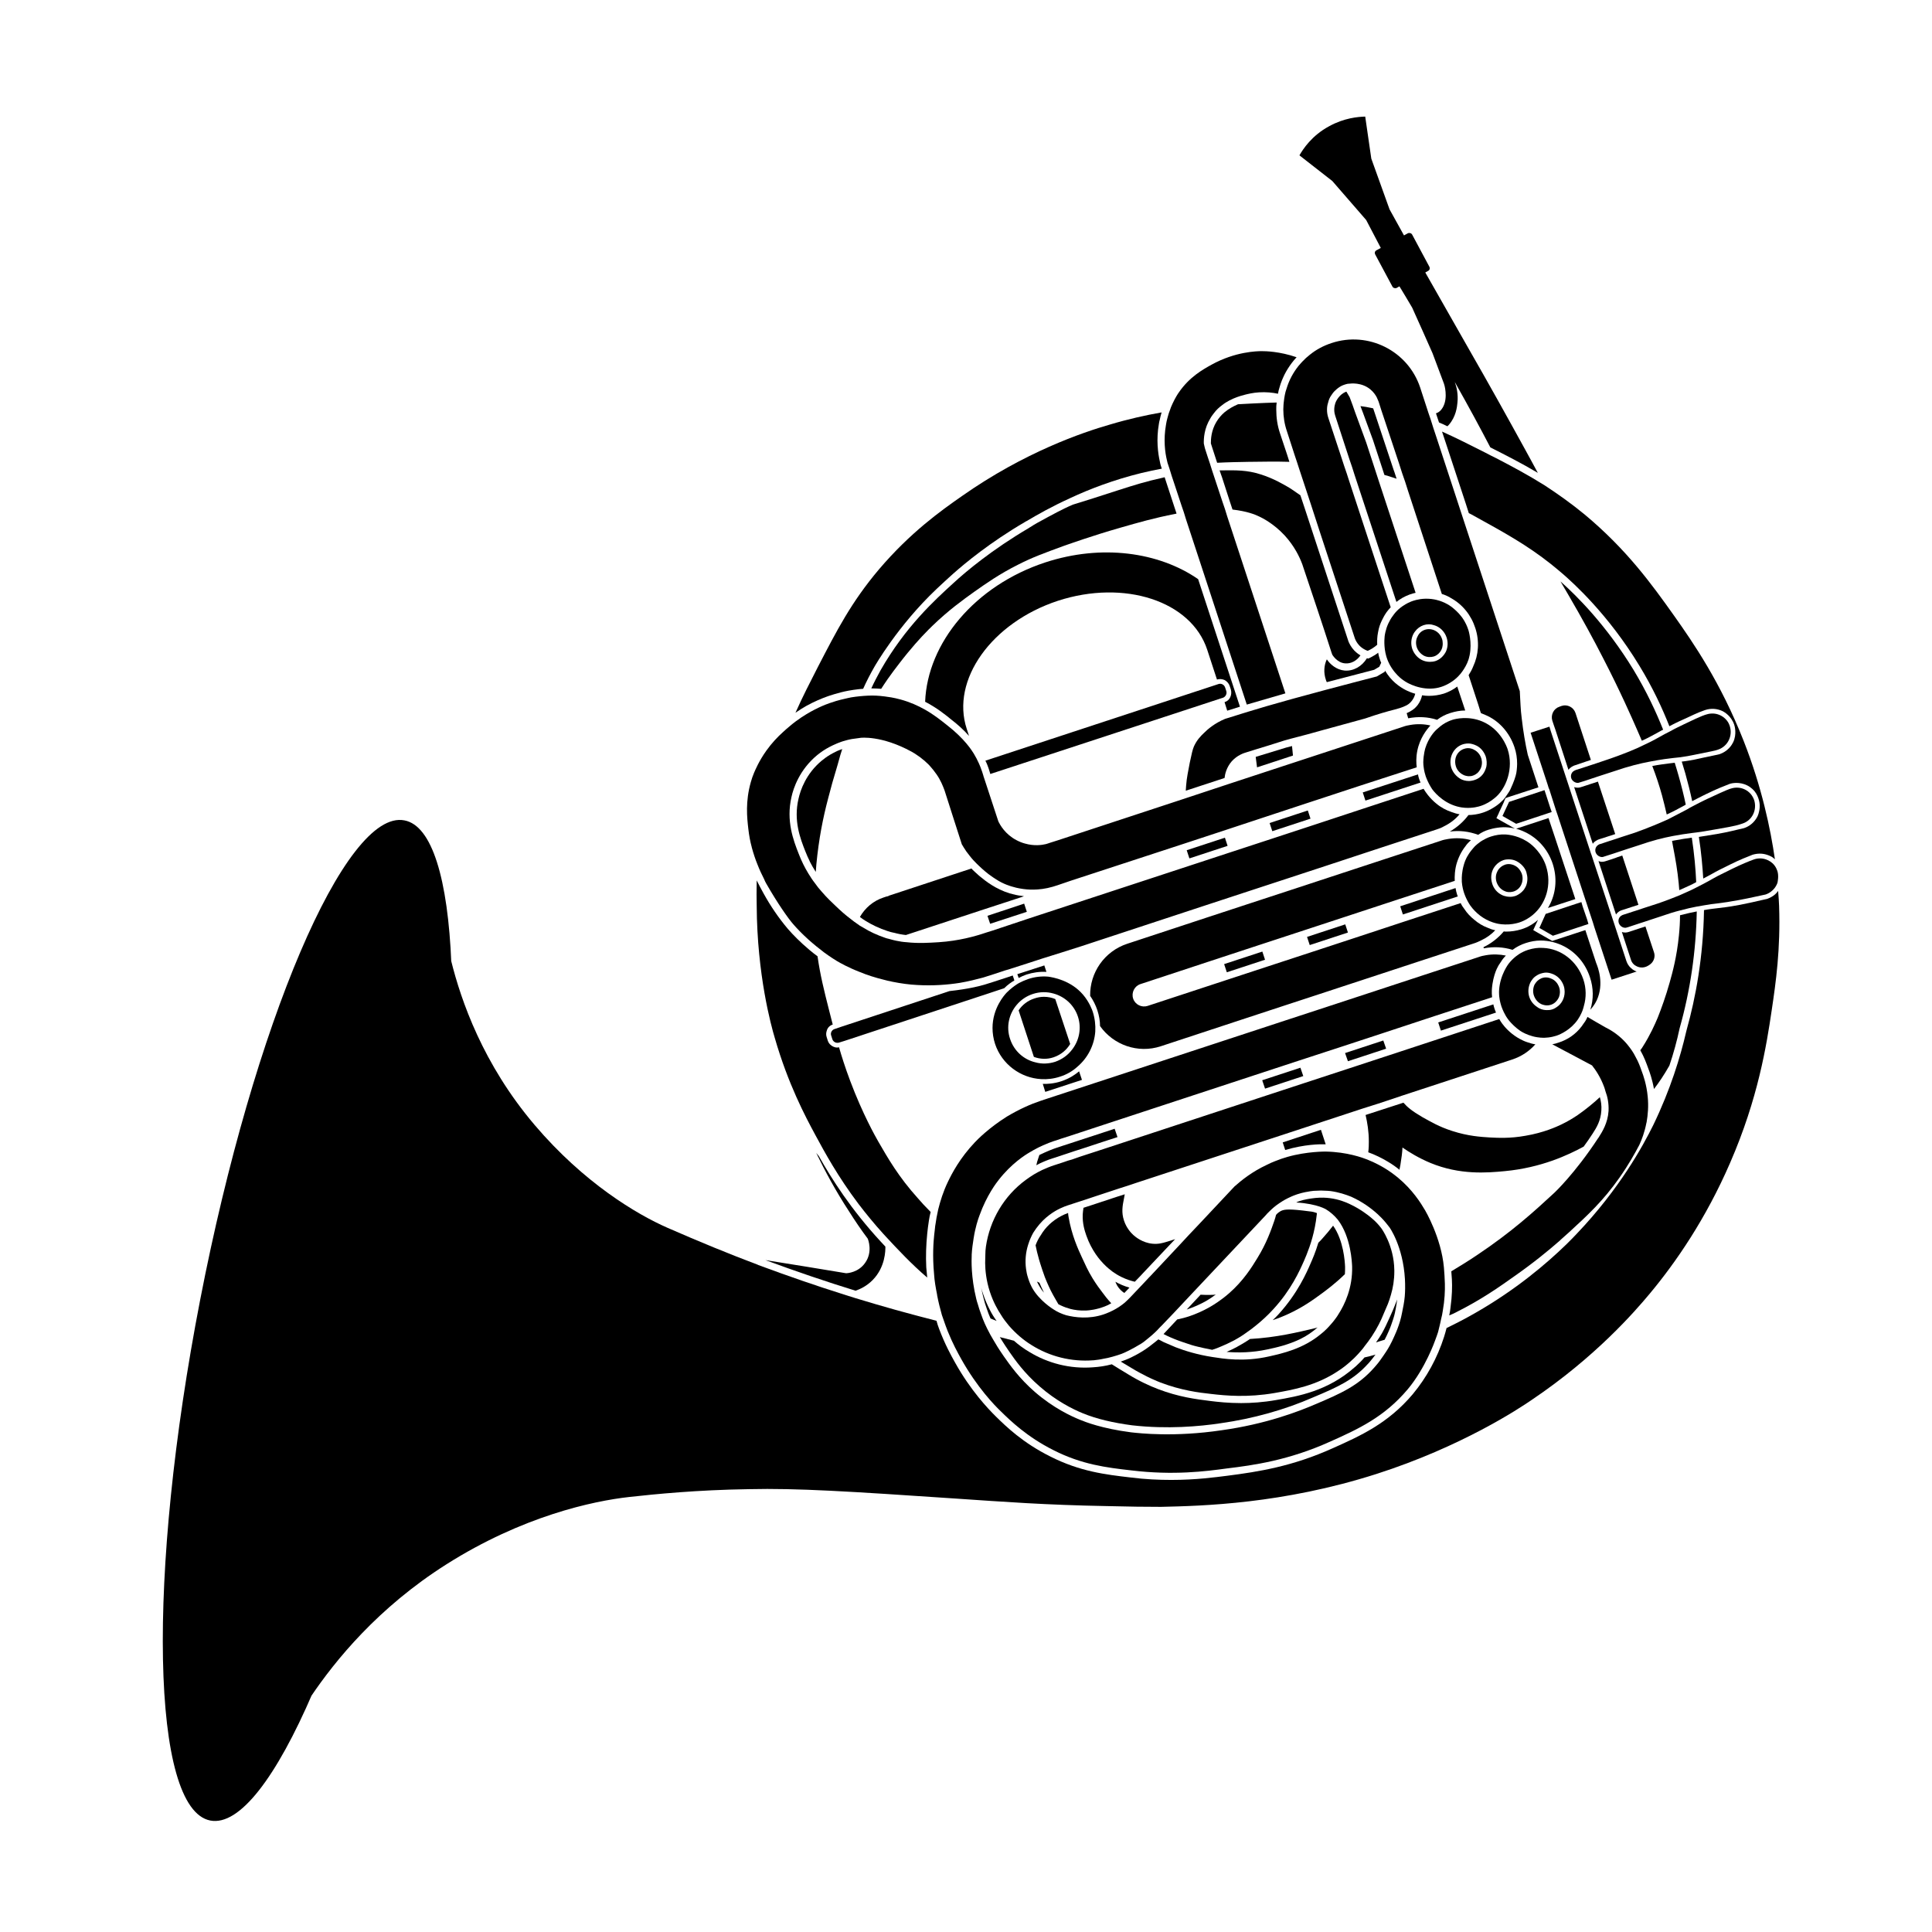 <?xml version="1.0" encoding="UTF-8"?>
<!-- Uploaded to: SVG Repo, www.svgrepo.com, Generator: SVG Repo Mixer Tools -->
<svg fill="#000000" width="800px" height="800px" version="1.1" viewBox="144 144 512 512" xmlns="http://www.w3.org/2000/svg">
 <g>
  <path d="m375.26 483.23c-1.625 1.648-3.41 2.438-4.535 2.82-7.859-2.418-15.82-5.137-23.879-8.109 7.152 1.109 14.258 2.316 21.363 3.477 0.402 0 3.273-0.203 5.039-2.719 2.117-2.922 0.805-6.246 0.707-6.449-1.664-2.215-3.324-4.637-4.938-7.203-3.527-5.391-6.348-10.629-8.715-15.516l0.699 0.852c3.426 6.098 8.566 14.156 16.324 22.57 0.453 0.453 0.855 0.957 1.309 1.41 0.02 1.008-0.004 5.445-3.375 8.867z"/>
  <path d="m427.61 420.66c-0.957 1.613-2.469 2.871-4.383 3.527-1.762 0.605-3.629 0.504-5.238-0.102l-4.031-12.293v-0.051c0.957-1.461 2.418-2.57 4.133-3.125 0.855-0.301 1.711-0.453 2.57-0.453 1.059 0 2.066 0.203 3.023 0.605l-0.004 0.051z"/>
  <path d="m430.73 430.18-9.723 3.176-0.656-2.117c1.141 0.039 2.91-0.035 4.938-0.707 2.215-0.73 3.781-1.859 4.684-2.621z"/>
  <path d="m416.12 385.64-9.723 3.172-0.707-2.113 9.723-3.227z"/>
  <path d="m421.31 401.56c-1.762-0.102-3.578 0.152-5.289 0.707-0.707 0.25-1.41 0.555-2.066 0.906-0.117-0.336-0.234-0.672-0.352-1.008 2.367-0.754 4.785-1.562 7.152-2.316z"/>
  <path d="m472.6 331.28-3.375 1.059-0.707-2.266c0.707-0.203 1.211-0.656 1.512-1.309 0.301-0.656 0.352-1.359 0.152-2.066l-0.301-0.906c-0.203-0.656-0.707-1.211-1.309-1.562-0.656-0.301-1.41-0.352-2.066-0.152l-2.57-7.859c-4.231-12.949-21.965-18.742-39.598-13-17.586 5.797-28.418 21.012-24.137 33.957l0.605 1.863c-1.309-1.512-2.871-2.922-4.684-4.332-1.664-1.359-3.93-3.176-6.953-4.734 0.605-15.566 13.148-30.781 31.84-36.93 14.914-4.887 30.078-2.769 40.508 4.434z"/>
  <path d="m480.46 362.11 10.125-3.324 0.711 2.164-10.125 3.324z"/>
  <path d="m490.38 392.29 10.125-3.324 0.711 2.164-10.125 3.324z"/>
  <path d="m511.34 421.91-10.125 3.324-0.758-2.164 10.129-3.328z"/>
  <path d="m458.49 369.32 10.125-3.324 0.711 2.164-10.125 3.324z"/>
  <path d="m468.41 399.5 10.125-3.324 0.711 2.164-10.125 3.324z"/>
  <path d="m489.38 429.17-10.129 3.328-0.754-2.219 10.125-3.324z"/>
  <path d="m495.32 447.25c-1.512-0.051-5.594 0-10.73 1.512l-0.656-2.016 10.078-3.324h0.051z"/>
  <path d="m510.03 319.64-0.504 1.059-1.359 0.805c-4.133 1.059-8.312 2.168-12.543 3.273-0.102-0.203-0.203-0.402-0.25-0.605-0.656-1.914-0.504-3.879 0.25-5.441 0.906 1.359 2.57 2.769 4.684 2.973 2.367 0.203 4.633-1.105 5.945-3.269l0.352 0.102 0.707-0.352c0.656-0.352 1.309-0.707 1.914-1.211 0.102 0.605 0.25 1.16 0.453 1.762 0.098 0.301 0.199 0.605 0.352 0.906z"/>
  <path d="m540.46 412.34-14.609 4.785-0.707-2.168 14.609-4.785c0.051 0.352 0.203 0.754 0.301 1.109 0.105 0.352 0.254 0.703 0.406 1.059z"/>
  <path d="m530.34 381.56-14.559 4.785-0.707-2.168 14.66-4.832c0.102 0.605 0.25 1.258 0.453 1.863 0.051 0.102 0.102 0.25 0.152 0.352z"/>
  <path d="m520.46 351.38-14.609 4.785-0.707-2.164 14.66-4.785c0 0.352 0.152 0.754 0.25 1.109 0.102 0.352 0.254 0.703 0.406 1.055z"/>
  <path d="m486.65 344.23-9.52 3.125-0.355-2.773 8.062-2.469 1.562-0.402z"/>
  <path d="m443.32 485.24-1.359 1.41c-0.309-0.195-0.66-0.457-1.008-0.805-0.773-0.777-1.164-1.621-1.359-2.168 1.059 0.605 2.316 1.16 3.727 1.562z"/>
  <path d="m466.2 487.06c-0.805 0.605-1.613 1.16-2.57 1.715-1.613 0.906-3.324 1.664-5.141 2.266l3.68-3.93c0.754 0.051 1.562 0.051 2.418 0.051 0.555-0.004 1.109-0.004 1.613-0.102z"/>
  <path d="m500.46 479.7c0 0.707 0 1.359-0.051 1.965-2.617 2.566-4.984 4.281-6.348 5.289-2.066 1.512-4.836 3.527-8.816 5.34-1.109 0.504-2.418 1.059-3.981 1.562 0.555-0.504 1.059-1.008 1.562-1.562 5.09-5.594 7.457-11.082 8.465-13.402 0.555-1.258 1.359-3.125 2.066-5.492v-0.051c0.453-0.402 0.805-0.805 1.16-1.211 1.008-1.109 1.914-2.215 2.769-3.324 2.769 3.883 3.121 9.523 3.172 10.887z"/>
  <path d="m568.37 438.34c-0.152 2.621-1.258 4.484-2.316 6.098-0.805 1.211-1.562 2.367-2.367 3.426-4.082 2.215-11.234 5.594-20.906 6.5-4.738 0.449-11.895 1.055-19.703-2.172-3.023-1.258-5.594-2.82-7.406-4.082-0.051 1.258-0.254 2.82-0.555 4.637-0.051 0.352-0.152 0.805-0.25 1.258-0.906-0.754-1.914-1.461-3.023-2.117-1.664-1.008-3.426-1.863-5.238-2.519 0.148-1.203 0.148-2.16 0.148-2.867 0-2.672-0.402-5.039-0.855-7.004l0.102-0.051 7.758-2.519 2.168-0.703c1.008 1.16 2.266 2.215 4.938 3.777 2.266 1.258 4.535 2.621 8.012 3.727 4.18 1.359 7.559 1.562 9.926 1.711 2.117 0.102 5.34 0.301 9.473-0.453 4.836-0.805 8.312-2.418 9.473-2.973 3.477-1.664 5.742-3.477 7.508-4.887 1.008-0.805 1.914-1.613 2.723-2.367 0.293 1.012 0.496 2.219 0.395 3.582z"/>
  <path d="m455.42 472.39-2.621 2.769-5.945 6.297-0.555 0.605-1.562 1.613c-0.977-0.227-2.18-0.598-3.477-1.227-0.957-0.465-1.762-0.969-2.418-1.441-0.621-0.457-1.488-1.156-2.418-2.117-0.809-0.836-3.125-3.391-4.535-7.457-0.453-1.309-1.059-3.176-0.957-5.594 0.051-0.605 0.102-1.211 0.203-1.762l2.168-0.707 6.699-2.215c0.688-0.219 1.379-0.438 2.066-0.656-0.051 0.402-0.152 0.754-0.203 1.109-0.402 1.965-0.707 3.727 0 5.844 0.656 2.016 1.914 3.324 2.469 3.828 0.555 0.508 2.422 2.066 5.09 2.32 1.562 0.152 2.719-0.203 3.578-0.453 0.703-0.203 1.512-0.453 2.418-0.758z"/>
  <path d="m415.36 381.51-0.555 0.203-9.723 3.172-21.008 6.902c-1.008-0.102-2.066-0.301-3.176-0.605h-0.051c-0.555-0.102-1.059-0.25-1.664-0.453-2.168-0.707-4.031-1.613-5.691-2.621-0.551-0.348-1.105-0.703-1.609-1.105 1.359-2.367 3.527-4.281 6.348-5.188 0.453-0.152 0.855-0.301 1.258-0.352l-0.051-0.055 22.016-7.254c0.066 0.082 0.133 0.168 0.203 0.25 0.453 0.453 0.906 0.855 1.359 1.258 0.254 0.25 0.504 0.453 0.754 0.656 1.41 1.16 4.031 3.273 7.809 4.434 1.059 0.301 2.117 0.555 3.125 0.656 0.254 0.051 0.457 0.051 0.656 0.102z"/>
  <path d="m504.54 317.68c-1.008 1.461-2.57 2.266-4.082 2.117-2.066-0.152-3.223-2.066-3.375-2.266-0.066-0.184-0.133-0.371-0.203-0.555-1.258-3.93-2.57-7.91-3.879-11.84-1.309-3.883-2.617-7.762-3.879-11.59-0.707-1.914-2.066-4.785-4.637-7.609-2.973-3.223-6.098-4.734-6.75-5.039-1.109-0.555-3.273-1.41-7.106-1.863l-0.656-1.965-2.117-6.551-0.656-1.863h0.352c4.031-0.051 6.902-0.102 10.531 1.059 3.426 1.059 6.246 2.769 7.559 3.527 0 0 1.359 0.855 2.973 2.016l1.16 3.477 11.586 35.266c0.25 0.605 0.707 1.512 1.512 2.367l0.152 0.152c0.508 0.504 1.062 0.91 1.516 1.16z"/>
  <path d="m455.8 280.1c-0.055 0.016-0.109 0.031-0.164 0.047-0.074 0.02-0.148 0.031-0.223 0.043-5.644 1.109-9.672 2.269-14.41 3.629-7.91 2.266-13.402 4.281-14.914 4.785-5.641 2.066-8.41 3.074-12.191 4.988-5.141 2.57-8.715 5.137-11.738 7.254-2.871 2.066-6.699 4.785-11.082 9.02-0.152 0.152-0.352 0.352-0.605 0.605-0.203 0.203-0.504 0.453-0.754 0.754-1.664 1.664-4.332 4.586-7.457 8.664-1.059 1.359-2.066 2.723-3.023 4.082-0.605 0.855-1.16 1.715-1.715 2.57h-0.051c-0.707-0.051-1.461-0.102-2.168-0.102h-0.402c0.707-1.562 1.562-3.176 2.469-4.836 6.602-11.539 14.309-18.539 19.398-23.176 3.227-2.973 10.129-8.766 19.902-14.508 0.102-0.102 0.25-0.152 0.402-0.25 1.035-0.691 2.281-1.379 4.801-2.734 3.836-2.066 5.359-2.742 6.41-3.18 0.031-0.012 0.059-0.023 0.074-0.031 3.125-0.957 7.106-2.215 12.043-3.828 4.231-1.359 7.305-2.316 11.637-3.273 0.203-0.051 0.402-0.102 0.605-0.152l0.605 1.863 1.965 5.996c0.191 0.586 0.387 1.18 0.586 1.77z"/>
  <path d="m567.16 409.07c-0.504 1.059-1.109 1.863-1.711 2.519 0.906-2.769 0.855-5.793-0.102-8.617-1.16-3.527-3.527-6.398-6.699-8.109-2.016-1.059-4.184-1.613-6.348-1.613h-0.051c-1.309 0-2.621 0.25-3.879 0.656-1.258 0.402-2.469 1.008-3.527 1.812-2.422-0.754-4.992-0.906-7.613-0.402l-0.102-0.301c2.117-1.008 3.934-2.469 5.394-4.184 0.199 0.051 0.453 0.051 0.652 0.051 1.309 0 2.672-0.203 3.981-0.605 0.98-0.301 1.656-0.648 1.859-0.75 0.707-0.355 1.277-0.734 1.719-1.062 0.301-0.25 0.605-0.453 0.855-0.707l-0.656 1.41-0.047 0.102-0.555 1.211 1.207 0.707 0.102 0.051 3.727 2.117 8.766-2.871 2.871 8.715c0.457 1.105 2.172 5.488 0.156 9.871z"/>
  <path d="m526 316.16c-0.176 0.375-0.551 1.004-1.273 1.461-0.227 0.145-0.477 0.266-0.742 0.352-0.855 0.254-1.812 0.203-2.617-0.199-0.906-0.504-1.562-1.258-1.914-2.266-0.301-0.957-0.254-1.965 0.203-2.82 0.402-0.906 1.109-1.512 2.016-1.812 0.301-0.102 0.656-0.152 1.008-0.152 1.512 0 2.973 1.008 3.477 2.621 0.102 0.25 0.152 0.555 0.152 0.805 0.039 0.32 0.109 1.129-0.309 2.012z"/>
  <path d="m532.3 332.29c-1.359 0-2.621 0.25-3.93 0.656-1.309 0.402-2.469 1.008-3.527 1.812-2.469-0.805-5.09-0.906-7.656-0.402l-0.402-1.359c1.059-0.453 2.117-1.109 2.922-2.168 0.555-0.754 0.957-1.613 1.16-2.57 0.605 0.102 1.211 0.152 1.812 0.152 1.309 0 2.672-0.203 3.981-0.605 1.309-0.453 2.469-1.059 3.527-1.863z"/>
  <path d="m538.95 262.56c-2.57-4.938-5.691-10.73-9.422-17.332 0.453 1.211 0.957 3.176 0.707 5.492-0.102 1.16-0.402 3.676-2.215 5.793-0.152 0.152-0.25 0.301-0.453 0.453-0.754-0.402-1.512-0.707-2.215-1.008l-0.805-2.418c0.656-0.203 1.359-0.707 1.914-1.762 1.309-2.519 0.301-5.894 0.203-6.098-1.008-2.723-2.016-5.391-3.023-8.062-1.77-4.027-3.586-8.059-5.398-12.09-0.551-0.938-1.109-1.879-1.676-2.828s-1.133-1.887-1.699-2.816l-0.707 0.402c-0.402 0.203-0.957 0.051-1.16-0.352l-4.535-8.465c-0.254-0.453-0.102-0.957 0.352-1.16l1.109-0.605-3.879-7.406-8.969-10.328-8.715-6.801c0.957-1.664 3.273-5.238 7.859-7.707 3.984-2.211 7.711-2.516 9.574-2.566l1.613 11.133 4.836 13.453 3.828 6.902 1.008-0.555c0.402-0.203 0.957-0.051 1.16 0.352l4.535 8.469c0.25 0.453 0.102 0.957-0.352 1.16l-0.707 0.402c3.93 6.953 7.91 13.855 11.84 20.809 4.887 8.516 9.723 17.18 14.559 25.996 1.16 2.066 2.266 4.184 3.426 6.297-4.332-2.57-8.512-4.688-12.594-6.754z"/>
  <path d="m584.75 337.38c-0.352 0.152-0.707 0.352-1.059 0.555-1.41 0.754-2.769 1.562-4.586 2.367-0.402-0.957-0.855-1.965-1.309-3.023-1.309-2.973-4.332-9.926-8.969-18.895-2.469-4.836-5.543-10.48-9.219-16.777-0.707-1.211-1.41-2.418-2.066-3.527 4.332 3.828 12.191 11.688 19.348 23.426 3.477 5.75 5.996 11.191 7.859 15.875z"/>
  <path d="m590.74 357.23c-0.203 0.152-0.402 0.25-0.605 0.352-1.359 0.754-2.672 1.461-4.434 2.266-0.352-1.613-0.805-3.324-1.258-5.09-0.754-2.719-1.562-5.137-2.57-7.758 1.715-0.352 3.125-0.504 4.637-0.707 0.402-0.051 0.855-0.102 1.258-0.152h0.051c0.402 1.258 0.707 2.367 1.008 3.375 0.754 2.676 1.41 5.246 1.914 7.715z"/>
  <path d="m593.51 377.78c-0.605 0.352-1.258 0.656-2.016 1.008-0.555 0.25-1.41 0.656-2.469 1.109-0.051-0.656-0.102-1.258-0.152-1.812-0.352-3.477-0.754-5.894-1.562-10.078-0.051-0.352-0.152-0.754-0.203-1.16 0.203-0.051 0.402-0.051 0.555-0.102 1.812-0.352 3.223-0.555 4.684-0.754 0.66 4.332 1.012 8.312 1.164 11.789z"/>
  <path d="m593.66 385.54c-0.203 10.629-1.715 20.957-4.535 30.934-0.707 3.324-1.613 6.652-2.723 9.926-1.41 2.469-2.719 4.434-4.082 6.195-0.453-2.57-1.16-4.535-1.512-5.441-0.504-1.41-1.109-3.074-2.117-4.836 0.254-0.301 0.504-0.656 0.707-1.008 1.914-3.023 3.125-5.742 3.93-7.656 0.957-2.418 2.117-5.594 3.176-9.371 0.754-2.672 1.863-6.75 2.418-12.293 0.203-1.965 0.301-3.777 0.301-5.441 1.766-0.453 3.328-0.805 4.438-1.008z"/>
  <path d="m580.36 441.46c-0.051 0.051-0.051 0.102-0.051 0.152-0.453 2.367-1.211 4.383-1.863 5.793-1.16 2.215-2.871 5.289-5.289 8.715-4.281 6.098-8.414 9.926-13.25 14.359-0.656 0.605-1.461 1.309-2.367 2.117-0.051 0.102-0.152 0.152-0.254 0.25-2.82 2.469-6.852 5.793-11.891 9.32-4.184 2.973-8.766 6.199-15.367 9.523-0.656 0.352-1.309 0.656-1.965 0.906 0.152-0.754 0.301-1.512 0.352-2.215 0.402-2.922 0.453-5.441 0.352-7.305-0.051-0.805-0.102-1.512-0.152-2.117l0.004-0.051c2.066-1.258 4.332-2.621 6.648-4.184 9.371-6.246 15.316-11.688 20.656-16.625 0 0 5.441-5.09 11.586-14.461h0.051v-0.051c0-0.051 0.051-0.102 0.102-0.152 0.957-1.512 2.418-3.828 2.621-7.004 0.102-2.066-0.301-3.879-0.805-5.188-0.102-0.449-0.254-0.852-0.352-1.156-0.957-2.621-2.266-4.535-3.223-5.742-3.527-1.863-7.004-3.727-10.531-5.594 0.555-0.102 1.109-0.25 1.664-0.453 0.301-0.102 0.555-0.203 0.855-0.301 2.418-0.957 4.434-2.621 5.844-4.836 0.402-0.504 0.707-1.059 0.957-1.664 1.562 0.957 3.125 1.812 4.684 2.719 2.973 1.461 4.836 3.324 5.844 4.535 0.957 1.16 1.711 2.266 2.215 3.324 0.754 1.309 1.211 2.57 1.613 3.727 0.453 1.164 1.312 3.633 1.613 6.805 0.254 2.519 0.051 4.836-0.301 6.852z"/>
  <path d="m420.66 486.55c-0.023-0.023-0.059-0.062-0.102-0.105-0.328-0.355-0.598-0.73-1.008-1.422-0.219-0.367-0.477-0.836-0.754-1.391 0.203 0.102 0.453 0.203 0.656 0.301 0.301 0.754 0.707 1.562 1.109 2.418 0.027 0.062 0.062 0.129 0.098 0.199z"/>
  <path d="m613.51 411.79c-1.359 9.168-3.578 23.277-10.984 40.305-6.449 14.914-14.461 26.5-21.262 34.66-3.981 4.785-14.461 16.879-31.387 28.262-3.223 2.215-18.488 12.344-41.109 19.598-24.887 7.961-46.148 8.465-57.082 8.715-4.332 0-8.062-0.051-14.359-0.203-16.426-0.301-26.953-1.109-40.406-2.016-27.711-1.863-41.613-2.769-54.512-2.469-13.703 0.203-24.738 1.309-31.59 2.066-9.688 1.07-28.375 5.082-48.566 17.887-18.066 11.453-29.418 25.434-35.926 35.102 0.188-0.363 0.371-0.73 0.559-1.094-9.621 22.371-19.398 35.367-27.156 33.855-15.668-3.023-16.879-64.84-2.672-138.04 14.207-73.203 38.492-130.08 54.109-127.01 7.356 1.359 11.539 15.617 12.445 37.887-0.012-0.203-0.023-0.406-0.031-0.609 2.602 10.449 8.398 27.309 22.098 43.434 13.039 15.344 27.062 23.684 35.215 27.258 8.516 3.727 16.523 7.004 23.879 9.773 0.051 0.051 0.152 0.051 0.203 0.102 8.16 3.023 15.516 5.543 21.914 7.559 1.309 0.453 2.621 0.805 3.828 1.211 7.254 2.215 13.754 4.031 21.461 5.996 0.203 0.754 0.453 1.512 0.707 2.168 1.512 4.031 3.172 7.055 4.281 9.02 4.031 7.203 8.566 12.039 10.883 14.309 2.469 2.418 7.004 6.852 14.309 10.48 7.859 3.981 14.66 4.785 21.211 5.543 3.93 0.504 7.559 0.656 10.832 0.656 6.551 0 11.637-0.707 14.863-1.109 8.262-1.059 17.23-2.469 27.961-7.305 7.203-3.223 14.66-6.551 21.211-14.359 3.676-4.434 6.5-9.621 8.262-15.164 0.25-0.754 0.453-1.562 0.656-2.316 2.519-1.211 5.137-2.57 7.758-4.082 10.629-6.098 18.641-12.898 23.98-18.086 0.25-0.254 0.453-0.453 0.656-0.656 0.762-0.766 1.469-1.469 2.121-2.176 11.387-11.941 17.582-23.375 20.203-28.668 0-0.051 0.051-0.051 0.051-0.102 4.586-9.473 7.203-18.137 8.715-24.688 0.051-0.203 0.102-0.402 0.152-0.605 2.367-8.465 4.383-19.195 4.586-31.691 0.656-0.152 1.258-0.203 1.863-0.301 0.555-0.051 1.109-0.152 1.664-0.203 0.574-0.062 1.332-0.148 2.227-0.273 0.531-0.074 1.848-0.25 3.82-0.633 2.316-0.453 4.281-0.906 5.793-1.258l1.359-0.301c0.402-0.152 0.754-0.301 1.109-0.504 0.754-0.402 1.359-0.957 1.812-1.613 0.152 1.664 0.203 3.023 0.254 3.93 0.398 11.594-0.859 20.309-1.969 27.766z"/>
  <path d="m390.63 465.19c-0.203 0.805-0.352 1.512-0.453 2.215-0.203 1.309-0.352 2.469-0.453 3.527-0.301 2.973-0.402 5.945-0.254 8.918 0.102 0.906 0.152 1.812 0.254 2.723-4.231-3.629-7.758-7.406-10.984-10.883-0.152-0.203-0.352-0.355-0.504-0.555l-0.102-0.102c-2.469-2.719-4.684-5.441-6.648-8.012-5.391-7.152-8.918-13.602-11.387-18.188-2.672-4.938-7.254-13.551-10.781-25.797-0.957-3.176-4.684-16.676-4.785-35.016-0.051-1.812-0.051-4.082 0-6.699 0.277 0.547 0.562 1.102 0.855 1.664 0.336 0.637 0.672 1.258 1.008 1.863 1.812 3.273 3.93 6.398 6.398 9.32 1.359 1.562 3.273 3.527 5.742 5.594 0.656 0.555 1.359 1.109 2.117 1.664 0.707 4.938 1.664 8.816 3.125 14.559 0.301 1.16 0.605 2.316 0.906 3.527-0.805 0.254-1.359 0.855-1.562 1.562-0.203 0.555-0.254 1.16-0.051 1.762l0.301 0.957c0.152 0.453 0.453 0.906 0.805 1.16 0.258 0.219 0.883 0.676 1.711 0.656 0.168-0.004 0.324-0.027 0.465-0.059 0.66 2.289 1.621 5.363 2.965 8.926 3.258 8.668 6.688 14.758 7.508 16.172 2.367 4.082 5.238 9.168 10.43 14.914 0.855 1.004 2.012 2.266 3.375 3.625z"/>
  <path d="m614.37 371.73c-0.352-0.352-0.754-0.656-1.211-0.855-0.301-0.152-0.605-0.254-0.906-0.352-1.211-0.402-2.519-0.402-3.828 0-1.258 0.504-3.375 1.309-5.996 2.621-1.965 0.957-3.477 1.715-4.785 2.469-0.434 0.238-0.871 0.473-1.309 0.707-0.316 0.168-0.637 0.336-0.957 0.504-0.203-3.125-0.504-6.852-1.16-11.035 0.172-0.027 0.438-0.07 0.762-0.121 1.871-0.293 3.547-0.566 3.973-0.637 1.039-0.172 2.883-0.52 5.894-1.258l1.309-0.301c1.562-0.504 2.82-1.613 3.578-3.074 0.152-0.301 0.25-0.656 0.352-0.957v-0.055c0.352-1.211 0.352-2.469-0.051-3.68-0.113-0.336-0.367-1.109-0.965-1.895-0.156-0.207-0.848-1.082-2.059-1.68-1.984-0.98-4-0.637-4.734-0.352-1.309 0.504-3.375 1.309-6.047 2.621-0.754 0.352-1.41 0.707-2.016 1.008-0.102 0.051-0.203 0.102-0.301 0.152-0.504 0.25-1.008 0.504-1.461 0.754-0.504-2.371-1.109-4.789-1.812-7.309-0.301-0.957-0.605-2.016-0.957-3.176 0.203-0.023 0.523-0.059 0.918-0.113 1.738-0.234 2.84-0.504 5.144-1 0.586-0.125 1.484-0.316 2.602-0.547l1.359-0.301c0.973-0.344 1.828-0.883 2.516-1.605 0.605-0.637 0.93-1.25 1.062-1.516 1.082-2.215 0.387-4.434 0.301-4.684-0.766-2.32-2.625-3.363-3.023-3.578-1.461-0.707-3.125-0.855-4.734-0.301-2.356 0.809-3.566 1.527-6.047 2.621-0.148 0.066-0.941 0.414-1.781 0.832-0.434 0.215-0.875 0.445-0.875 0.445-0.305 0.152-0.551 0.289-0.719 0.379-1.863-4.734-4.383-10.176-7.91-15.973-8.363-13.805-17.684-22.066-20.203-24.285-1.109-0.957-2.215-1.863-3.273-2.719-6.348-5.039-12.395-8.363-20.254-12.695-0.504-0.301-1.008-0.555-1.512-0.805l-0.855-2.672-5.441-16.523-0.805-2.418c3.727 1.664 7.406 3.527 11.488 5.594 0.957 0.504 1.914 1.008 2.871 1.461 4.18 2.168 8.414 4.434 12.848 7.203 3.375 2.215 6.902 4.684 10.578 7.707 11.184 9.32 17.785 18.488 23.73 26.852 4.988 7.055 12.293 17.582 18.438 33.203 4.789 12.191 7.106 23.273 8.266 31.336z"/>
  <path d="m485.7 266.39c-3.426-0.102-6.852-0.051-10.43 0h-0.25c-2.922 0.051-5.691 0.102-8.465 0.25l-0.605-1.863-0.656-2.016c-0.133-0.418-0.27-0.84-0.402-1.258 0-1.16 0.102-3.426 1.461-5.691 0.605-1.008 1.359-1.863 2.117-2.519 1.211-1.008 2.469-1.664 3.629-2.168h0.102c1.258-0.051 2.57-0.152 3.828-0.203 2.215-0.102 4.332-0.203 6.297-0.25-0.102 0.656-0.102 1.258-0.102 1.863 0 2.168 0.301 4.281 1.008 6.348 0.621 1.863 1.242 3.727 1.863 5.594z"/>
  <path d="m451.89 268.2c-1.711 0.301-3.527 0.707-5.441 1.16-7.356 1.812-13.652 4.231-18.742 6.602-0.035 0.016-0.066 0.035-0.102 0.051-4.887 2.215-8.766 4.434-11.488 6.047-0.102 0.051-0.203 0.102-0.301 0.152-0.047 0.043-0.098 0.043-0.148 0.094-9.398 5.492-16.004 11.02-19.047 13.715-0.535 0.473-1.105 0.996-1.105 0.996s-1.809 1.637-3.324 3.074c-10.281 9.73-16.426 20.555-16.426 20.555-1.16 2.016-2.168 3.981-3.023 5.894-0.273 0.016-0.652 0.043-1.102 0.09-0.539 0.055-0.945 0.117-1.438 0.188 0 0-0.711 0.105-1.285 0.207-2.703 0.48-5.648 1.531-5.648 1.531-1.578 0.562-3.496 1.363-5.594 2.519-0.453 0.258-0.922 0.539-1.398 0.836-0.52 0.324-1.008 0.652-1.473 0.977 1.863-4.184 3.879-8.109 5.945-12.141 4.988-9.621 8.816-17.129 16.172-25.844 8.312-9.773 16.375-15.516 22.016-19.449 16.574-11.637 31.992-16.879 39.195-18.941 4.887-1.461 9.422-2.469 13.703-3.223-0.203 0.656-0.352 1.309-0.504 2.016-0.102 0.301-0.152 0.656-0.203 0.957-0.754 4.281-0.254 7.859 0.25 10.078 0.051 0.352 0.152 0.656 0.203 0.906z"/>
  <path d="m514.11 270.87c-0.707-0.25-1.41-0.453-2.168-0.707-0.352-0.102-0.707-0.203-1.059-0.301l-0.703-2.164-2.316-7.055-2.57-7.004-0.758-2.016c0.957 0.102 1.965 0.301 2.973 0.504 0.152 0.051 0.25 0.051 0.402 0.102l0.707 2.117c1.578 4.754 3.156 9.504 4.734 14.258 0.066 0.184 0.133 0.371 0.203 0.555z"/>
  <path d="m438.49 489.38c-0.555 0.352-1.109 0.605-1.762 0.855-2.168 0.832-4.023 1.035-4.957 1.07-1.609 0.062-2.996-0.152-4.062-0.414-0.816-0.219-1.703-0.523-2.621-0.957-0.207-0.098-0.41-0.199-0.605-0.301-0.25-0.457-0.5-0.859-0.754-1.312-0.203-0.352-0.402-0.707-0.605-1.059-0.543-0.953-0.895-1.738-1.211-2.418-0.301-0.656-0.648-1.449-1.008-2.367-0.512-1.391-0.918-2.625-1.238-3.656-0.098-0.316-0.199-0.645-0.324-1.078-0.395-1.371-0.688-2.625-0.906-3.727 0.352-0.957 0.805-1.863 1.41-2.723 1.211-2.066 3.074-3.828 5.391-5.039 0.555-0.301 1.16-0.555 1.812-0.805 0 0.402 0.102 0.754 0.152 1.16 0.805 4.684 2.469 8.363 3.477 10.531 0.906 1.945 1.605 3.578 2.887 5.66 0.977 1.586 1.914 2.867 2.656 3.812 0.293 0.41 0.609 0.832 0.957 1.258 0.445 0.543 0.887 1.047 1.312 1.508z"/>
  <path d="m412.81 403.84c-0.383 0.215-0.797 0.477-1.227 0.793-0.582 0.426-1.066 0.859-1.461 1.258l-42.32 13.957-1.461 0.453c-0.152 0.051-0.203 0.051-0.352 0.051-0.605 0.051-1.211-0.352-1.41-0.957l-0.301-0.957c-0.25-0.656 0.102-1.359 0.707-1.664 0.586-0.203 1.176-0.402 1.762-0.605l28.867-9.52c4.992-0.551 7.914-1.289 9.473-1.762 0.719-0.219 3.203-1 5.945-1.914 0.449-0.152 0.902-0.305 1.355-0.457 0.117 0.352 0.234 0.707 0.352 1.059 0.023 0.09 0.047 0.18 0.07 0.266z"/>
  <path d="m541.87 361.56 3.578 2.016c-1.254-0.312-2.301-0.363-3.023-0.352-0.707 0.012-1.27 0.09-1.594 0.133-0.965 0.133-1.758 0.344-2.336 0.52-1.008 0.301-1.914 0.754-2.769 1.359-2.418-0.906-4.988-1.211-7.508-0.855 1.965-1.16 3.629-2.621 4.938-4.383 1.023-0.016 2.387-0.152 3.879-0.656 1.664-0.559 2.867-1.363 3.426-1.746 0.043-0.027 0.078-0.055 0.102-0.07 0.656-0.453 1.258-1.008 1.812-1.562 0.051-0.051 0.152-0.152 0.25-0.301 0.152-0.152 0.301-0.352 0.453-0.605 0.203-0.301 0.402-0.605 0.656-0.957 0.203-0.301 0.402-0.605 0.555-0.957 0.887-1.902 1.41-3.461 1.555-4.312 0.062-0.375 0.109-0.773 0.109-0.777 0.051-0.555 0.102-1.059 0.102-1.613 0-1.461-0.203-2.973-0.707-4.434-1.359-4.023-4.231-7.098-7.758-8.559-0.371-0.152-0.738-0.301-1.109-0.453l-0.152-0.402-0.555-1.812-2.57-7.859c0.453-0.707 0.906-1.512 1.211-2.316 1.41-3.023 1.715-6.648 0.555-10.176-1.109-3.43-3.375-6.25-6.5-7.965-0.102-0.051-0.148-0.102-0.25-0.152-0.707-0.402-1.41-0.707-2.117-0.906l-8.969-27.355-0.754-2.367c-0.27-0.773-0.539-1.543-0.805-2.316l-0.855-2.672c-1.312-3.949-2.621-7.894-3.934-11.84l-0.707-2.117-0.656-2.066-0.102-0.301c-0.152-0.352-0.301-0.707-0.453-1.059-0.32-0.613-0.863-1.441-1.762-2.168-2.273-1.832-5.008-1.543-5.644-1.461-0.352 0-0.656 0.102-1.008 0.203-0.352 0.102-0.707 0.25-1.008 0.402-0.555 0.301-1.109 0.707-1.562 1.16-0.453 0.402-0.805 0.855-1.109 1.359-0.402 0.555-0.656 1.211-0.805 1.863-0.203 0.605-0.301 1.211-0.301 1.863 0 0.754 0.102 1.461 0.352 2.215l1.617 4.891 1.914 5.793 0.656 2.016c0.234 0.688 0.469 1.379 0.707 2.066l0.402 1.258 8.262 25.141 2.973 9.02c-0.133 0.133-0.312 0.324-0.516 0.559-0.855 0.996-1.316 1.895-1.648 2.562-0.305 0.602-0.715 1.438-1.012 2.621-0.078 0.312-0.145 0.633-0.195 0.957-0.207 1.059-0.258 2.117-0.207 3.227-0.359 0.32-0.812 0.672-1.359 1.008-0.41 0.25-0.805 0.449-1.16 0.605-0.18-0.062-0.422-0.152-0.691-0.289-0.773-0.387-1.285-0.871-1.523-1.121-0.645-0.672-0.984-1.367-1.16-1.812-0.102-0.301-0.203-0.605-0.301-0.906l-8.668-26.352-0.051-0.152c-0.875-2.688-1.746-5.375-2.621-8.062-0.402-1.227-0.805-2.453-1.211-3.676l-1.914-5.793-0.605-1.863-0.656-1.965-2.008-6.199c-0.656-1.914-0.957-3.879-0.957-5.793 0-0.84 0.102-1.762 0.102-1.762 0.082-0.828 0.199-1.531 0.301-2.066 0.102-0.555 0.25-1.109 0.453-1.664 0.656-2.215 1.762-4.281 3.223-6.098 0.453-0.504 0.855-1.008 1.359-1.461 0.453-0.504 1.008-0.957 1.562-1.41 1.664-1.359 3.629-2.418 5.793-3.125 9.723-3.223 20.254 2.066 23.477 11.789l2.215 6.801 0.504 1.461 0.762 2.422c0.152 0.453 0.301 0.906 0.453 1.359l0.352 1.059 5.34 16.273 0.855 2.621 0.859 2.617c5.019 15.281 10.043 30.562 15.062 45.848l0.102 1.965 0.102 1.863c0.051 1.059 0.152 2.168 0.301 3.324 0.402 3.527 0.957 6.801 1.613 9.723 0.957 2.871 1.863 5.742 2.82 8.613l-8.211 2.672-0.504 0.203c-0.152 0.301-0.301 0.605-0.402 0.906v0.051l-1.363 2.922v0.051l-0.148 0.305-0.504 1.059 1.059 0.605z"/>
  <path d="m554.87 383.42c1.562-3.273 1.762-7.004 0.605-10.531-1.16-3.477-3.527-6.348-6.699-8.062-0.957-0.504-1.914-0.906-2.973-1.211l8.566-2.82c0.555 1.664 1.109 3.324 1.664 4.988l5.441 16.477-7.254 2.367c0.242-0.398 0.445-0.805 0.648-1.207z"/>
  <path d="m564.95 388.86-1.207 0.402-8.211 2.719-3.578-2.062c0.555-1.242 1.109-2.484 1.664-3.727l8.211-2.723 1.258-0.402 0.352 1.211 1.16 3.375z"/>
  <path d="m555.22 359.19-1.211 0.402-8.211 2.719-3.629-2.066 1.715-3.676v-0.051l8.211-2.719 1.211-0.406 0.402 1.211 1.109 3.426z"/>
  <path d="m577.74 401.46-6.648 2.168-4.586-13.957-0.352-1.16-1.914-5.793-0.402-1.211-7.055-21.512-0.402-1.16-1.863-5.844h-0.051l-0.355-1.156-4.484-13.652 4.988-1.613 0.352 1.16 4.184 12.746c2.148 6.551 4.301 13.098 6.449 19.648 0 0.051 0.051 0.102 0.051 0.152 0.051 0.102 0.051 0.152 0.102 0.25l6.098 18.488 3.176 9.723c0.25 0.707 0.656 1.359 1.258 1.863 0.25 0.25 0.555 0.453 0.855 0.605 0.199 0.102 0.398 0.203 0.602 0.254z"/>
  <path d="m581.32 399.55c-0.281 0.227-1.23 0.949-2.488 0.836-0.52-0.047-0.898-0.223-1.039-0.285-0.707-0.301-1.309-0.906-1.562-1.711l-2.418-7.406c0.199 0.07 0.516 0.156 0.906 0.152 0.367-0.004 0.664-0.082 0.855-0.152 0.469-0.152 0.941-0.301 1.41-0.453l1.211-0.402c0.621-0.203 1.242-0.402 1.863-0.605l2.269 6.852c0.402 1.16-0.051 2.469-1.008 3.176z"/>
  <path d="m565.6 345.39-1.211 0.402c-1.09 0.371-2.184 0.738-3.273 1.109-0.133 0.066-0.27 0.133-0.402 0.203-0.105 0.055-0.219 0.121-0.336 0.199-0.336 0.23-0.566 0.492-0.723 0.707l-3.477-10.684-0.402-1.16-0.402-1.211c-0.453-1.512 0.352-3.176 1.914-3.676l0.555-0.203c1.512-0.504 3.176 0.352 3.676 1.863z"/>
  <path d="m572.05 365.04-1.211 0.402-0.656 0.203-1.211 0.402-1.156 0.352c-0.082 0.035-0.168 0.066-0.25 0.102-0.152 0.051-0.25 0.102-0.402 0.203-0.402 0.203-0.805 0.504-1.059 0.906l-4.938-15.016c0.301 0.102 0.605 0.152 0.957 0.152 0.133 0 0.23-0.012 0.266-0.016 0.086-0.008 0.211-0.027 0.363-0.066 0.102-0.027 0.18-0.051 0.227-0.07 0.469-0.152 0.941-0.301 1.41-0.453l1.211-0.402 0.652-0.203 1.211-0.402z"/>
  <path d="m578.2 383.78-1.207 0.402-0.656 0.199-1.211 0.402c-0.469 0.152-0.941 0.301-1.41 0.453-0.055 0.016-0.129 0.043-0.219 0.082-0.07 0.031-0.414 0.18-0.789 0.516-0.125 0.113-0.289 0.281-0.453 0.512l-4.637-14.156c0.227 0.098 0.539 0.199 0.906 0.203 0.297 0 0.57-0.062 0.68-0.09 0.098-0.023 0.176-0.047 0.227-0.062 0.469-0.152 0.941-0.301 1.41-0.453l1.211-0.402 0.656-0.254 1.211-0.402z"/>
  <path d="m464.74 254.9c-1.613 2.617-1.762 5.289-1.715 6.648 0.152 0.605 0.25 1.211 0.453 1.762l0.504 1.562 0.656 1.965 0.555 1.766c0.922 2.789 1.848 5.574 2.769 8.363l0.656 1.914 0.605 1.965 15.418 46.906c-3.41 0.992-6.816 1.98-10.227 2.973l-10.227-31.188-5.894-17.938-0.555-1.812-0.605-1.762-2.016-6.098-0.605-1.812c-0.184-0.605-0.371-1.211-0.555-1.812l-0.152-0.453-0.402-1.211c-0.051-0.203-0.102-0.402-0.152-0.656-0.504-2.066-0.957-5.441-0.25-9.422 0.102-0.605 0.203-1.16 0.352-1.664 0.203-0.707 0.352-1.359 0.605-1.965 0.25-0.754 0.504-1.41 0.805-2.016 0.707-1.512 1.359-2.519 1.613-2.871 2.82-4.133 6.348-6.098 8.715-7.406 6.297-3.477 12.043-3.578 13.301-3.578 1.008 0 4.684 0.051 9.219 1.613-0.453 0.504-0.906 1.008-1.309 1.562-0.707 0.957-1.359 1.965-1.914 3.074-0.504 1.059-0.957 2.117-1.258 3.223-0.203 0.605-0.352 1.211-0.453 1.812-1.453-0.309-3.156-0.484-5.023-0.367-1.656 0.105-2.984 0.441-3.691 0.617-0.879 0.219-1.613 0.457-2.168 0.656-1.211 0.453-2.672 1.109-3.981 2.168-0.758 0.559-1.461 1.211-2.066 2.019-0.352 0.453-0.707 0.906-1.008 1.461z"/>
  <path d="m519.15 301.1c-0.938 0.203-2.148 0.578-3.434 1.301-0.645 0.363-1.195 0.75-1.652 1.117l-11.086-33.656-0.656-2.066c-0.234-0.688-0.469-1.379-0.707-2.066l-3.777-11.586c-0.117-0.359-0.242-0.879-0.25-1.512-0.008-0.484 0.047-1.418 0.555-2.418 0.078-0.148 0.375-0.684 0.906-1.258 0.223-0.238 0.535-0.527 0.961-0.789 0.27-0.168 0.527-0.285 0.754-0.371h0.051c0.285 0.488 0.57 0.973 0.855 1.461l0.754 2.016 0.707 2.016 2.922 7.961 1.914 5.844 1.41 4.332z"/>
  <path d="m519.05 327.85c-0.152 0.605-0.402 1.211-0.855 1.812-0.555 0.758-1.207 1.211-2.016 1.516-0.754 0.352-1.613 0.605-2.57 0.855-1.812 0.453-4.481 1.207-7.809 2.367-2.57 0.707-9.02 2.469-11.586 3.176-1.512 0.453-5.492 1.512-8.062 2.168-0.754 0.203-1.41 0.402-1.812 0.504-2.57 0.805-5.188 1.664-7.758 2.418-0.754 0.25-1.512 0.453-2.266 0.707-0.707 0.203-2.418 0.754-3.879 2.367-1.41 1.613-1.812 3.426-1.914 4.434l-10.281 3.371c0.051-0.754 0.102-1.762 0.25-2.871 0.051-0.402 0.301-2.066 0.805-4.535 0.504-2.367 0.754-3.527 1.109-4.332 0.754-1.664 1.762-2.723 2.672-3.578 1.008-1.008 2.82-2.57 5.594-3.727 0.402-0.102 0.754-0.25 1.16-0.352 1.109-0.352 2.266-0.707 3.375-1.059 0.527-0.168 0.957-0.293 1.812-0.555 1.902-0.578 3.082-0.938 4.535-1.359 1.773-0.52 3.168-0.906 5.691-1.613 0.414-0.113 1.008-0.289 1.812-0.504 2.672-0.707 5.34-1.461 8.012-2.168 0.504-0.152 1.008-0.25 1.512-0.402 4.133-1.109 8.262-2.168 12.293-3.223 0.707-0.402 1.41-0.805 2.066-1.211 0.051-0.102 0.102-0.203 0.152-0.301 0.129 0.227 0.332 0.566 0.605 0.957 1.719 2.461 3.957 3.754 5.215 4.344 0.504 0.238 1.227 0.539 2.137 0.793z"/>
  <path d="m468.97 327.1c0.25 0.754-0.152 1.512-0.855 1.812h-0.051l-61.617 20.203-0.047-0.152c-0.035-0.125-0.09-0.305-0.156-0.523-0.18-0.586-0.348-1.129-0.598-1.746-0.113-0.281-0.277-0.664-0.504-1.109l61.766-20.305c0.707-0.25 1.512 0.152 1.762 0.906z"/>
  <path d="m615.07 377.83c-0.055 0.25-0.262 0.785-0.672 1.367-0.168 0.238-0.73 0.992-1.758 1.535-0.293 0.156-0.551 0.258-0.742 0.32-1.562 0.301-3.981 0.906-7.004 1.461-2.418 0.453-4.184 0.707-5.793 0.906-0.555 0.051-1.109 0.152-1.664 0.203-0.211 0.02-0.59 0.086-1.863 0.301-0.512 0.086-1.195 0.207-2.016 0.352-1.16 0.203-2.621 0.555-4.332 1.008-1.461 0.355-3.074 0.859-4.789 1.465l-3.527 1.16-1.211 0.402-1.258 0.402-0.605 0.203-1.207 0.398-1.211 0.402-0.203 0.051c-0.191 0.074-0.348 0.094-0.453 0.102-0.758 0.043-1.527-0.535-1.762-1.258-0.027-0.078-0.039-0.148-0.051-0.203-0.152-0.707 0.152-1.41 0.754-1.762 0.086-0.059 0.156-0.098 0.227-0.133 0.082-0.039 0.148-0.062 0.176-0.07 0.121-0.039 0.496-0.16 1.41-0.453l1.211-0.402 0.656-0.203 2.422-0.805 3.578-1.16c2.215-0.754 4.133-1.512 5.742-2.168 1.109-0.504 2.117-0.957 2.922-1.309 0.555-0.25 1.008-0.504 1.512-0.754 0.363-0.18 1.152-0.582 1.863-0.957 1.199-0.629 2.047-1.121 2.469-1.359 0.887-0.504 1.258-0.719 5.039-2.57 2.469-1.211 4.535-2.066 5.945-2.57 1.211-0.402 2.519-0.301 3.578 0.203 0.906 0.402 1.664 1.059 2.168 1.965-0.004 0 0.242 0.43 0.398 0.906 0.414 1.246 0.098 2.797 0.051 3.023z"/>
  <path d="m605.75 362.26c-1.062 0.332-1.445 0.578-7.004 1.512-2.07 0.348-2.059 0.375-3.223 0.555-1.336 0.207-2.473 0.352-3.324 0.453-1.512 0.203-2.973 0.402-4.785 0.754-0.152 0.051-0.352 0.051-0.504 0.102-2.168 0.402-5.137 1.16-8.613 2.367l-3.582 1.16-1.207 0.402-1.211 0.402-0.605 0.203-1.258 0.402c-0.469 0.152-0.941 0.301-1.41 0.453-0.152 0.051-0.25 0.102-0.453 0.102-0.707 0-1.461-0.504-1.715-1.258-0.25-0.758 0.051-1.562 0.707-1.965 0.152-0.102 0.25-0.152 0.402-0.203l0.203-0.051 1.207-0.402 1.211-0.402 0.656-0.203 2.418-0.805 3.578-1.16c1.602-0.57 3.254-1.199 4.949-1.891 1.32-0.539 2.59-1.086 3.816-1.637 1.965-1.008 3.477-1.812 5.039-2.621 0.555-0.352 1.109-0.656 1.715-0.957 0.379-0.203 0.895-0.477 1.52-0.793 1.172-0.594 2.07-1.016 2.512-1.223 5.234-2.438 5.465-2.43 5.894-2.57 2.621-0.855 5.34 0.504 6.195 3.074 0.801 2.625-0.559 5.394-3.129 6.199z"/>
  <path d="m599.3 342.66c-1.199 0.398-1.188 0.316-7.004 1.512-0.445 0.09-1.516 0.312-2.973 0.504-0.805 0.105-0.852 0.086-1.914 0.203-0.793 0.086-3.219 0.367-6.227 0.965-0.098 0.02-0.172 0.035-0.219 0.043-2.168 0.402-5.34 1.16-9.117 2.469l-3.578 1.16-1.211 0.398-1.211 0.402-0.605 0.203-1.207 0.402c-0.488 0.152-0.973 0.301-1.461 0.453-0.152 0.051-0.254 0.102-0.453 0.102-0.707 0-1.461-0.504-1.711-1.211-0.254-0.754 0.051-1.613 0.707-1.965 0.152-0.102 0.254-0.152 0.402-0.203l0.25-0.102 1.16-0.352 1.211-0.402c1.023-0.336 2.047-0.672 3.074-1.008l3.578-1.211c0.969-0.336 2.887-1.016 4.949-1.852 1.844-0.746 2.969-1.277 3.766-1.676 0.043-0.02 0.078-0.039 0.102-0.051 2.215-1.008 3.777-1.914 5.594-2.922 0.496-0.246 1.051-0.547 1.656-0.852 0.504-0.301 1.008-0.555 1.613-0.855 0.43-0.211 1.078-0.527 1.863-0.906 5.023-2.43 5.481-2.434 5.894-2.57 2.316-0.754 4.734 0.254 5.844 2.266 0.152 0.301 0.25 0.555 0.352 0.855 0.805 2.574-0.555 5.344-3.125 6.199z"/>
  <path d="m440.15 445.34-4.031 1.309-5.188 1.711-2.215 0.707-2.269 0.758-3.68 1.211c-0.656 0.203-1.309 0.453-1.914 0.707-0.754 0.301-1.512 0.656-2.215 1.059 0.102-0.605 0.301-1.211 0.504-1.812 0.102-0.301 0.203-0.605 0.301-0.906 2.09-1.012 3.473-1.535 4.281-1.812 0.285-0.098 1.094-0.375 1.965-0.656 0.57-0.184 1.141-0.371 1.715-0.555l2.922-0.957 5.09-1.664 3.977-1.312z"/>
  <path d="m493 465.49c0 0.152-0.051 0.301-0.051 0.453-0.5 4.586-1.711 8.113-2.719 10.633-0.25 0.555-0.453 1.109-0.656 1.562-1.16 2.621-3.375 7.656-8.16 12.848-1.461 1.609-2.973 2.969-4.332 4.078-0.906 0.754-1.762 1.41-2.519 1.914-1.359 1.008-2.469 1.664-3.125 2.016-0.301 0.152-0.504 0.301-0.656 0.352-1.055 0.555-2.062 1.008-3.019 1.414-0.906 0.402-1.715 0.707-2.519 0.957-1.695-0.328-3.016-0.633-3.93-0.855-0.613-0.152-1.055-0.262-1.512-0.406-0.805-0.25-1.562-0.504-2.266-0.754-1.812-0.605-3.223-1.211-4.281-1.711-0.301-0.152-0.605-0.301-0.906-0.453l1.461-1.562 2.168-2.316c0.121-0.023 0.305-0.059 0.523-0.105 0.984-0.211 4.246-0.973 8.094-3.168 0.871-0.496 2.852-1.684 5.09-3.629 3.828-3.324 6.098-7.004 7.508-9.32 2.469-3.981 3.676-7.508 4.535-9.977 0.141-0.508 0.344-1.012 0.441-1.516 0.402-0.469 0.809-0.754 1.129-0.938 0.82-0.469 1.832-0.668 5.824-0.219 0.816 0.09 1.504 0.18 2.016 0.25 0.605 0.051 1.262 0.203 1.863 0.453z"/>
  <path d="m514.26 488.37c-0.07 0.625-0.18 1.414-0.352 2.316-0.113 0.59-0.273 1.625-0.707 2.922-0.352 1.059-0.703 2.117-1.156 3.125-0.352 0.805-0.707 1.562-1.109 2.316-0.402 0.102-0.754 0.254-1.16 0.352-0.301 0.102-0.707 0.203-1.109 0.352 0.605-0.855 1.109-1.664 1.562-2.418 0.805-1.461 1.41-2.769 1.812-3.68 0.391-0.879 0.762-1.648 1.211-2.719 0.422-1.012 0.758-1.887 1.008-2.566z"/>
  <path d="m493.2 495.77c-1.461 1.258-2.922 2.266-4.484 3.023-0.051 0-0.051 0.051-0.102 0.051-3.223 1.562-6.398 2.266-8.766 2.769-3.981 0.855-7.656 0.906-10.781 0.656 0.855-0.352 1.711-0.805 2.621-1.258 0.102-0.051 0.152-0.102 0.254-0.152 0.754-0.406 1.91-1.059 3.324-2.016 7.106-0.402 12.594-1.762 17.48-2.922 0.152-0.051 0.301-0.051 0.453-0.152z"/>
  <path d="m513.51 480.91c0 2.316-0.352 4.383-0.906 6.246-0.254 0.859-0.504 1.664-0.809 2.418-0.352 0.855-0.707 1.664-1.059 2.469-0.738 1.855-1.77 3.965-3.223 6.148-0.602 0.902-1.211 1.723-1.812 2.469-0.301 0.453-0.707 0.957-1.16 1.461-0.352 0.402-0.707 0.805-1.109 1.211-0.402 0.453-0.855 0.855-1.309 1.258-0.051 0.051-0.051 0.051-0.102 0.102-1.059 0.957-2.117 1.812-3.223 2.519-5.945 4.031-12.141 5.09-16.977 5.945-7.254 1.258-13 0.707-16.879 0.254-3.227-0.355-7.812-0.91-13.402-3.027-0.426-0.16-0.844-0.344-0.844-0.344-1.07-0.445-1.949-0.859-2.582-1.168-1.211-0.605-2.773-1.41-4.484-2.469-0.082-0.051-0.168-0.102-0.25-0.152-0.758-0.453-1.562-0.906-2.371-1.41 0.922-0.309 1.676-0.617 2.215-0.855 0 0 2.871-1.262 5.34-3.125 0.195-0.145 0.832-0.633 1.613-1.258 0.348-0.281 0.633-0.512 0.805-0.656 0.453 0.25 0.957 0.504 1.461 0.754 0.605 0.25 1.715 0.754 3.176 1.359 2.316 0.887 5.633 1.945 9.723 2.57 2.785 0.426 8.188 1.363 14.914-0.152 3.578-0.805 9.117-2.016 13.855-5.996 0.957-0.754 1.812-1.613 2.672-2.621 0.25-0.25 0.504-0.605 0.754-0.906 0.301-0.402 0.754-0.957 1.16-1.664 1.664-2.57 3.777-7.004 3.629-12.645-0.051-1.109-0.301-7.809-3.777-12.395-0.91-1.102-1.969-2.059-3.227-2.812-0.121-0.074-0.227-0.113-0.301-0.152-0.535-0.258-1.641-0.746-3.777-1.16-0.973-0.188-2.231-0.375-3.727-0.453 0.25-0.152 0.504-0.25 0.805-0.352 0.738-0.246 1.305-0.383 2.106-0.535 0.637-0.121 1.18-0.191 1.547-0.238 0.277-0.035 0.512-0.062 0.68-0.082 1.52-0.148 2.797-0.066 3.727 0.051 2.512 0.316 4.348 1.121 5.188 1.512 1.75 0.812 2.996 1.621 3.727 2.117 0.816 0.555 1.477 1.066 1.957 1.461 1.352 1.086 2.254 2.152 2.828 2.922 0 0 3.34 4.488 3.426 11.082 0.004 0.125 0.004 0.227 0.004 0.301z"/>
  <path d="m508.52 502.98c-0.555 0.758-1.16 1.512-1.766 2.219-0.051 0.051-0.152 0.152-0.203 0.203-3.824 4.231-7.805 6.094-14.555 8.914-7.457 3.273-15.922 5.644-24.484 6.852-5.594 0.855-14.207 1.613-23.477 0.555-5.039-0.656-9.473-1.711-13.047-3.176-2.828-1.156-7.109-3.324-11.441-7.102-4.133-3.578-6.551-7.055-7.961-9.07-0.352-0.504-0.754-1.109-1.16-1.715-0.453-0.707-0.957-1.461-1.461-2.316 1.309 0.352 2.57 0.656 3.727 0.957 1.258 1.109 2.621 2.117 4.082 2.973 4.938 3.023 10.832 4.535 16.828 4.082 1.664-0.102 3.375-0.352 5.039-0.805 1.41 0.906 2.769 1.711 4.031 2.469 0.051 0.051 0.102 0.051 0.152 0.102 3.133 1.938 5.934 3.184 8.012 3.981 5.519 2.121 10.125 2.703 13.906 3.176 2.016 0.25 4.785 0.555 8.16 0.555 2.723 0 5.844-0.203 9.27-0.805 5.844-1.008 13.703-2.367 20.859-8.715 0.098-0.059 0.148-0.156 0.25-0.207 0.855-0.805 1.664-1.562 2.316-2.367 0.957-0.203 1.914-0.453 2.922-0.758z"/>
  <path d="m408.11 494.06c-0.555-0.203-1.109-0.453-1.613-0.656-0.352-0.805-0.707-1.664-1.008-2.621-0.352-0.957-0.656-1.965-0.906-3.023-0.199-0.852-0.402-1.66-0.555-2.465 0.152 0.555 0.301 1.109 0.504 1.613 0.504 1.512 1.109 2.922 1.816 4.281 0.504 1.008 1.105 1.965 1.762 2.871z"/>
  <path d="m416.47 473.86c-0.656 2.066-0.855 4.231-0.555 6.449 0.102 0.754 0.254 1.512 0.504 2.266 0.012 0.039 0.027 0.102 0.051 0.176 0 0 0.348 1.188 0.957 2.344 1.867 3.551 5.742 5.894 5.742 5.894 1.059 0.707 2.215 1.211 3.375 1.562 2.41 0.605 6.012 1.07 9.875-0.203 0.328-0.109 0.945-0.336 1.664-0.656 1.32-0.586 2.242-1.195 2.582-1.422 0.566-0.379 1.031-0.742 1.398-1.047 0.215-0.195 0.43-0.395 0.648-0.605 0.266-0.254 0.52-0.508 0.762-0.754 1.191-1.258 2.387-2.519 3.578-3.777l1.461-1.559 0.301-0.301 7.656-8.16 1.309-1.41 1.363-1.465 2.769-2.922 9.223-9.824c1.863-1.664 4.684-3.93 8.566-5.742 0.754-0.402 1.512-0.707 2.266-1.008 1.109-0.453 2.168-0.805 3.223-1.109 5.164-1.477 10.125-1.41 10.125-1.41 5.68 0.098 9.848 1.648 11.035 2.117 2.238 0.883 3.973 1.914 4.484 2.215 1.359 0.805 2.57 1.711 3.629 2.57 3.879 3.223 6.047 6.699 7.203 8.664 0 0 4.285 7.223 4.988 15.164 0.086 0.953 0.152 2.066 0.152 2.066 0.051 0.832 0.086 1.66 0.102 2.168 0.051 1.914-0.051 4.434-0.555 7.254-0.102 0.707-0.25 1.461-0.453 2.215-0.066 0.32-0.133 0.637-0.203 0.957-0.066 0.293-0.121 0.523-0.156 0.676-0.023 0.09-0.102 0.418-0.301 1.223-0.055 0.219-0.102 0.41-0.145 0.574-0.176 0.539-0.445 1.328-0.805 2.266 0 0-2.543 7.305-7.254 12.898-6.203 7.352-13.105 10.527-20.562 13.852-10.93 4.938-20.25 6.25-27.406 7.106-5.492 0.754-14.105 1.863-25.293 0.504-6.648-0.754-13.098-1.562-20.555-5.34-7.055-3.527-11.539-7.91-13.855-10.176-1.812-1.715-6.394-6.453-10.578-13.906-0.957-1.715-2.316-4.184-3.629-7.457-0.387-0.965-0.805-2.164-0.805-2.168-0.316-0.883-0.574-1.625-0.754-2.168-0.453-1.613-0.906-3.375-1.258-5.238v-0.102c-0.203-0.957-0.352-1.863-0.504-2.769-0.152-0.957-0.25-1.863-0.301-2.719-0.457-4.84-0.156-8.566 0.047-10.48 0.102-0.656 0.152-1.41 0.25-2.215 0.102-0.707 0.25-1.41 0.352-2.215 0.152-0.707 0.301-1.461 0.453-2.215 0.555-2.215 1.309-4.684 2.57-7.305 1.059-2.215 3.176-6.297 7.152-10.48 0.707-0.754 3.727-3.828 8.465-6.801 3.375-2.016 6.398-3.324 8.816-4.133l1.965-0.656 9.672-3.176 43.125-14.156 10.133-3.328 11.84-3.879 10.125-3.324 14.559-4.785 14.762-4.836c0.656-0.25 1.359-0.402 2.016-0.504 1.762-0.301 3.527-0.25 5.238 0.102-0.504 0.504-0.957 1.059-1.309 1.664-0.184 0.246-0.352 0.492-0.508 0.742 0 0-0.324 0.52-0.602 1.121-0.371 0.797-0.875 2.25-1.145 4.043-0.199 1.328-0.176 2.215-0.164 2.531 0.016 0.391 0.047 0.715 0.074 0.941-0.043 0.012-0.082 0.027-0.125 0.039l-14.762 4.836-14.508 4.785-10.125 3.324-11.891 3.879-10.125 3.324-39.094 12.848-3.981 1.309-7.359 2.422c-0.789 0.25-1.578 0.504-2.367 0.754l-0.555 0.203-1.41 0.453c-0.395 0.137-0.801 0.285-1.215 0.445-0.508 0.199-0.996 0.402-1.453 0.609-0.805 0.352-1.613 0.754-2.519 1.258-0.301 0.152-0.605 0.352-0.957 0.555-1.41 0.805-4.938 3.074-8.262 7.305-0.605 0.754-3.223 4.133-5.137 9.473-0.402 1.059-1.109 3.176-1.562 6.098-0.102 0.656-0.203 1.309-0.301 2.066-0.102 0.707-0.152 1.461-0.203 2.215v0.25c-0.051 1.211-0.203 5.742 1.211 11.488 0.094 0.457 0.246 0.91 0.395 1.363 0.25 0.906 0.555 1.812 0.855 2.621 0.301 0.906 0.656 1.762 1.008 2.57 0.344 0.758 0.824 1.762 1.461 2.922 0.508 0.926 0.941 1.59 1.359 2.316 0.754 1.309 1.562 2.469 2.215 3.426 1.562 2.215 4.031 5.793 8.262 9.473 4.891 4.231 9.578 6.398 11.945 7.356 1.359 0.555 5.742 2.316 13.551 3.324 2.266 0.25 11.438 1.309 23.98-0.555 11.586-1.613 20.203-4.887 24.988-6.953 6.648-2.82 11.184-4.836 15.418-9.621 0.555-0.656 1.109-1.258 1.562-1.914 0.727-1.004 1.277-1.828 1.664-2.418 0.312-0.48 0.574-0.906 0.906-1.512 0.477-0.863 0.801-1.582 1.16-2.367 0.191-0.422 0.371-0.824 0.59-1.348 0.527-1.281 0.859-2.352 0.973-2.734 0.473-1.574 0.613-2.777 0.957-4.383 0.152-0.707 0.203-1.41 0.301-2.168 0.051-0.707 0.102-1.41 0.102-2.168 0-0.805 0-1.613-0.051-2.469-0.512-8.758-4.082-13.703-4.082-13.703-0.672-0.883-1.309-1.637-1.562-1.914-0.57-0.633-2.172-2.336-4.684-4.031-0.961-0.648-2.258-1.43-3.879-2.168-1.512-0.605-3.324-1.211-5.492-1.512-0.555-0.051-1.109-0.102-1.613-0.102-0.656-0.051-1.309-0.051-1.914 0-0.656 0-1.309 0.051-1.863 0.152-0.566 0.102-1.902 0.277-3.477 0.805-0.699 0.234-1.258 0.473-1.562 0.605-0.383 0.168-0.703 0.324-0.957 0.453-0.504 0.25-0.957 0.504-1.359 0.754-0.301 0.203-0.605 0.402-0.855 0.555-1.059 0.707-1.863 1.41-2.519 2.066l-0.051 0.051c-0.504 0.457-0.805 0.812-1.109 1.164l-19.598 20.809-4.684 4.988-0.91 0.957-1.258 1.309-1.059 1.109-0.051 0.051-0.254 0.25-0.203 0.203c-0.25 0.254-0.453 0.504-0.707 0.754-0.242 0.242-0.488 0.492-1.008 0.957-0.285 0.258-0.84 0.75-1.613 1.359-0.32 0.254-0.887 0.766-1.613 1.211-2.426 1.48-4.359 2.383-5.141 2.672-0.656 0.242-1.324 0.441-1.359 0.453-0.012 0.004 0.016-0.004 0 0-0.617 0.18-0.727 0.23-1.082 0.32-0.023 0.008-0.07 0.02-0.125 0.031-0.754 0.203-1.512 0.402-2.266 0.504-0.855 0.203-1.711 0.301-2.57 0.402h-0.102c-5.844 0.453-11.586-1.008-16.375-4.031-2.215-1.359-4.231-3.125-5.996-5.141-0.754-0.906-1.461-1.812-2.066-2.82-0.965-1.457-2.113-3.519-2.973-6.144-1-3.059-1.238-5.754-1.258-7.656 0.016-0.738 0.035-1.477 0.051-2.215 0-0.707 0.051-1.41 0.152-2.117 1.016-7.004 4.793-13.453 10.586-17.688 0.707-0.504 1.41-1.008 2.168-1.461 0.707-0.402 1.41-0.805 2.168-1.16 1.008-0.453 2.066-0.906 3.176-1.258l2.465-0.805 1.16-0.402 1.059-0.301 2.164-0.758 6.5-2.117 3.981-1.309 39.094-12.848 10.125-3.324 11.844-3.879 10.125-3.324 14.559-4.785c4.953-1.629 9.91-3.258 14.863-4.887 0.098 0.168 0.246 0.422 0.441 0.719 0.309 0.469 1.266 1.855 2.984 3.211 0.938 0.742 1.742 1.188 2.066 1.359 0.656 0.352 1.309 0.656 1.965 0.855 0.707 0.25 1.41 0.453 2.117 0.551-1.613 1.812-3.68 3.223-6.148 4.031l-29.32 9.621c-0.785 0.27-1.574 0.539-2.367 0.805-2.731 0.918-5.434 1.793-8.109 2.621l-11.488 3.777-10.125 3.324-38.09 12.496-2.418 0.809-2.215 0.707-6.402 2.113-2.418 0.809-2.168 0.703c-0.922 0.301-1.848 0.605-2.769 0.906-0.441 0.148-1.098 0.391-1.863 0.754-0.59 0.281-3.207 1.516-5.492 4.18-0.605 0.707-1.16 1.461-1.664 2.266-0.254 0.453-0.527 0.992-0.789 1.609-0.137 0.324-0.352 0.879-0.57 1.57z"/>
  <path d="m367.2 342.52c-0.219 0.637-0.379 1.156-0.48 1.5-0.254 0.855-0.359 1.32-0.719 2.574-0.113 0.398-0.207 0.719-0.266 0.914-0.805 2.621-1.562 5.289-2.266 8.062-1.359 5.141-2.469 10.68-3.125 17.48-0.051 0.605-0.102 1.309-0.152 2.016-0.547-0.859-1.102-1.766-1.605-2.773v-0.051c-0.402-0.805-0.805-1.715-1.16-2.621-1.359-3.426-3.176-8.16-1.812-13.957 0.504-2.266 1.965-6.602 6.144-10.078 0.777-0.645 1.562-1.16 1.562-1.16 0.969-0.637 1.848-1.066 2.394-1.328 0.117-0.055 0.211-0.102 0.277-0.133 0.402-0.145 0.805-0.348 1.207-0.445z"/>
  <path d="m530.79 359.79c-1.059 1.312-2.519 2.418-4.184 3.227-0.605 0.352-1.258 0.605-1.914 0.805l-14.762 4.836-14.508 4.785-10.125 3.324-11.84 3.879-10.125 3.324c-10.914 3.594-21.832 7.188-32.746 10.781-3.477 1.109-6.953 2.215-10.379 3.273-2.723 0.906-5.441 1.762-8.109 2.621-0.555 0.203-1.109 0.352-1.664 0.504-1.965 0.656-3.93 1.309-5.894 1.914-1.719 0.457-3.836 1.012-6.254 1.418-3.223 0.5-7.055 0.805-11.285 0.551-2.066-0.102-4.231-0.402-6.5-0.855-0.152-0.051-0.301-0.051-0.402-0.102-0.605-0.102-1.211-0.25-1.762-0.402-2.469-0.605-4.637-1.309-6.449-2.066-3.125-1.211-5.238-2.418-6.098-2.922-0.504-0.301-1.715-1.059-3.375-2.266-0.656-0.504-1.359-1.059-2.117-1.664-0.336-0.277-0.672-0.559-1.016-0.852-0.359-0.305-0.711-0.609-1.051-0.914-1.73-1.555-3.07-2.984-4.031-4.082-1.266-1.445-4.066-5.375-7.152-10.781-0.203-0.352-0.402-0.754-0.555-1.16-0.605-1.16-1.211-2.469-1.762-3.879-0.555-1.359-1.059-2.871-1.512-4.535v-0.043c-0.402-1.461-0.707-3.074-0.906-4.836-0.352-3.023-0.805-7.254 0.656-12.395 0.25-0.855 0.504-1.664 0.855-2.469 0.309-0.707 1.293-3.121 3.273-5.894 1.43-2 2.957-3.609 4.383-4.887 0.219-0.203 0.527-0.488 0.902-0.82 1.227-1.082 2.195-1.812 2.438-1.996 0.383-0.285 0.887-0.652 1.5-1.062 3.477-2.316 6.398-3.426 7.559-3.828 0.855-0.297 1.711-0.555 1.711-0.555 0.824-0.242 1.559-0.422 2.168-0.555 0.555-0.152 1.16-0.254 1.812-0.402 0.73-0.117 1.504-0.223 2.316-0.301 0.738-0.074 1.441-0.121 2.117-0.152 0.277-0.016 0.66-0.031 1.113-0.031 0.348 0 1.523 0.004 3.32 0.234 0.941 0.121 2.359 0.305 4.184 0.805 2.566 0.703 4.68 1.66 6.547 2.719 2.316 1.309 4.133 2.769 5.793 4.082 4.684 3.629 6.602 6.75 7.106 7.559 0.254 0.453 0.504 0.855 0.707 1.258 0.516 0.992 0.852 1.785 1.059 2.316 0.207 0.535 0.395 1.059 0.453 1.258 0.102 0.352 0.203 0.656 0.301 0.957l0.051 0.203 0.398 1.207 3.527 10.73c0.453 0.957 1.812 3.426 4.785 4.988 0.754 0.402 1.512 0.707 2.266 0.906 2.418 0.707 4.535 0.402 5.543 0.152 0.203-0.051 0.402-0.102 0.504-0.152l0.754-0.25 1.762-0.555 31.996-10.527 14.156-4.684 13.805-4.535c0.922-0.301 1.848-0.605 2.769-0.906l28.867-9.473c0.656-0.25 1.359-0.402 2.016-0.504 1.762-0.301 3.578-0.254 5.289 0.152-0.965 1.039-2.793 3.309-3.477 6.699-0.352 1.75-0.293 3.277-0.152 4.383-4.965 1.609-9.934 3.223-14.906 4.836l-14.559 4.785-10.078 3.324-11.891 3.93-10.125 3.328-30.18 9.871-1.762 0.605-0.758 0.254c-0.555 0.203-1.309 0.453-2.168 0.707-3.957 1.164-7.144 0.699-7.859 0.605-1.457-0.191-2.551-0.508-3.023-0.656-0.234-0.074-2.231-0.613-4.18-1.914-0.086-0.055-0.422-0.258-0.855-0.555-1.656-1.121-2.781-2.172-3.629-2.973-0.453-0.43-0.891-0.852-1.461-1.461-0.754-0.809-1.359-1.664-1.914-2.371-0.227-0.332-0.453-0.676-0.68-1.039-0.188-0.297-0.363-0.59-0.527-0.875-1.562-4.734-3.023-9.523-4.586-14.309-0.453-1.211-1.059-2.723-2.117-4.231-0.555-0.805-1.16-1.562-1.715-2.168-0.301-0.352-0.605-0.656-0.906-0.906-0.352-0.352-0.754-0.707-1.109-0.957-0.398-0.352-0.75-0.605-1.055-0.805-0.352-0.25-0.656-0.453-0.957-0.656 0 0-0.383-0.246-0.855-0.504-8.027-4.398-13.551-3.68-13.551-3.676-0.117 0.012-0.168 0.043-0.352 0.051-0.227 0.012-1.363 0.168-1.941 0.266-0.496 0.086-0.855 0.176-1.191 0.258-0.84 0.207-1.461 0.422-1.605 0.473-0.387 0.137-0.793 0.297-0.914 0.344-0.125 0.051-0.227 0.09-0.297 0.121-0.035 0.016-0.066 0.035-0.102 0.051-0.605 0.25-1.258 0.555-1.914 0.906-1.059 0.555-2.117 1.258-3.176 2.117-4.684 3.879-6.297 8.766-6.801 11.082-1.461 6.348 0.504 11.488 1.914 15.062 0.754 1.965 1.613 3.676 2.57 5.238 0.555 0.906 1.109 1.762 1.711 2.519 0.555 0.805 1.16 1.562 1.762 2.215 1.41 1.664 2.769 2.922 3.828 3.93 1.109 1.059 2.418 2.266 3.981 3.426 0.504 0.402 1.008 0.805 1.562 1.16 0.504 0.402 1.059 0.754 1.664 1.059 1.668 1.059 3.633 1.965 5.848 2.723 0.301 0.102 0.605 0.203 0.906 0.254 0.656 0.203 1.309 0.352 1.965 0.504 0.957 0.203 1.914 0.352 2.82 0.402 3.125 0.352 5.945 0.152 8.465 0 5.391-0.352 9.672-1.562 12.645-2.57l1.613-0.504 9.676-3.227 43.125-14.156 10.125-3.324 11.84-3.879 10.125-3.324 14.508-4.785c4.953-1.629 9.91-3.258 14.863-4.887 0.301 0.504 0.664 1.051 1.109 1.613 0.754 0.957 1.531 1.703 2.215 2.266 1.258 1.059 2.672 1.812 4.184 2.316 0.656 0.25 1.363 0.453 2.019 0.551z"/>
  <path d="m540.26 390.53c-1.059 1.109-2.316 2.016-3.727 2.668-0.605 0.301-1.258 0.605-1.914 0.805l-14.762 4.836-14.559 4.785-10.129 3.328-11.84 3.879-10.125 3.328-21.562 7.102c-6.098 2.016-12.594-0.352-16.121-5.34 0-1.359-0.25-2.769-0.707-4.184-0.453-1.355-1.109-2.668-1.914-3.824-0.102-6.098 3.727-11.789 9.824-13.805l21.562-7.106 10.125-3.324 11.84-3.879 10.129-3.328 14.559-4.785 14.762-4.836c0.656-0.25 1.359-0.402 2.016-0.504 2.066-0.352 4.133-0.254 6.098 0.301-0.555 0.504-1.059 1.008-1.461 1.613-1.109 1.41-1.914 3.074-2.418 4.887-0.121 0.477-0.199 0.891-0.25 1.215-0.074 0.469-0.172 1.211-0.184 2.137-0.004 0.383 0.008 0.707 0.02 0.941l-0.141 0.047c-0.051 0.016-0.102 0.031-0.152 0.043l-14.762 4.836-14.559 4.785-10.125 3.324-11.844 3.883-10.125 3.324-21.562 7.106c-1.613 0.504-2.469 2.266-1.965 3.828 0.504 1.613 2.266 2.469 3.828 1.965l21.613-7.102 10.125-3.324 11.84-3.879 10.125-3.324 14.508-4.785 14.766-4.84c0.25 0.555 0.605 1.109 1.008 1.613 0.707 1.109 1.664 2.066 2.672 2.871 1.008 0.855 2.168 1.562 3.375 2.016 0.652 0.301 1.359 0.551 2.113 0.703z"/>
  <path d="m533.16 311.03c-0.395-1.242-0.883-2.117-1.059-2.418-0.934-1.613-2.019-2.59-2.621-3.125-0.688-0.609-1.238-0.969-1.441-1.098-0.137-0.086-0.551-0.34-1.129-0.617-1.031-0.492-1.906-0.719-2.266-0.805-0.656-0.156-1.695-0.34-2.973-0.301-1.84 0.055-3.215 0.555-3.727 0.754-0.234 0.09-1.188 0.48-2.273 1.234-0.852 0.59-1.371 1.121-1.492 1.246-0.305 0.316-0.523 0.586-0.688 0.793-0.562 0.707-0.918 1.305-1.039 1.512-0.328 0.566-0.73 1.359-1.059 2.367v0.051c-0.219 0.684-0.336 1.262-0.402 1.664 0 0-0.363 2.207 0.164 4.723 0.121 0.57 0.266 1.035 0.289 1.121 0.266 0.848 0.574 1.488 0.762 1.852 0.082 0.156 0.289 0.555 0.609 1.043 1.047 1.605 2.207 2.57 2.559 2.852 0 0 0.512 0.41 1.059 0.754 1.648 1.039 5.66 2.703 9.621 1.359 1.789-0.605 3.074-1.594 3.527-1.965 0.695-0.574 1.203-1.137 1.512-1.512 0.172-0.207 0.734-0.926 1.309-1.965 0.305-0.551 0.555-1.117 0.75-1.703 0 0 0.184-0.555 0.309-1.168 0.707-3.469-0.301-6.648-0.301-6.648zm-5.996 5.691c-0.605 1.16-1.562 2.066-2.769 2.469-0.504 0.152-0.957 0.203-1.461 0.203-0.754 0-1.461-0.152-2.168-0.504-1.16-0.605-2.066-1.664-2.519-2.973-0.402-1.258-0.301-2.621 0.254-3.777 0.152-0.301 0.301-0.555 0.504-0.805 0.555-0.754 1.359-1.359 2.266-1.664 0.906-0.301 1.863-0.301 2.719 0 1.512 0.402 2.82 1.613 3.375 3.273 0.406 1.258 0.355 2.566-0.199 3.777z"/>
  <path d="m553.71 373.5c-1.145-3.5-3.723-5.566-4.18-5.914-2.742-2.09-5.582-2.391-6.648-2.449-1.258-0.051-2.519 0.152-3.777 0.555-0.453 0.152-0.855 0.301-1.258 0.504-0.707 0.352-1.359 0.707-1.965 1.211-0.555 0.402-1.059 0.855-1.461 1.359-0.207 0.258-0.68 0.77-1.16 1.512-0.234 0.359-0.605 0.938-0.945 1.77-0.16 0.387-0.25 0.688-0.328 0.934-0.355 1.156-0.488 2.137-0.543 2.688-0.051 0.531-0.086 1.195-0.051 1.965v0.051c0.102 1.246 0.367 2.254 0.605 2.973 0.078 0.234 0.375 1.102 0.945 2.16 0.246 0.457 0.48 0.832 0.668 1.113 1.512 2.117 3.578 3.676 5.945 4.484 0.309 0.105 0.73 0.234 1.234 0.344 0.43 0.094 1.609 0.316 3.148 0.211 1.383-0.098 2.402-0.418 2.672-0.504 1.523-0.496 2.68-1.262 3.477-1.914 3.621-2.926 5.234-8.117 3.621-13.051zm-5.391 5.488c-0.152 0.254-0.301 0.555-0.453 0.758-0.316 0.406-0.82 0.938-1.562 1.359-0.266 0.152-0.52 0.266-0.754 0.352-0.402 0.102-0.805 0.203-1.211 0.203h-0.254c-0.316-0.008-0.578-0.039-0.781-0.074-0.57-0.098-0.969-0.262-1.078-0.309-0.109-0.047-0.199-0.09-0.258-0.121-1.211-0.605-2.117-1.664-2.519-2.973-0.195-0.633-0.562-2.191 0.203-3.777 0.129-0.266 0.469-0.914 1.152-1.52 0.043-0.039 0.762-0.668 1.617-0.949 0.211-0.07 0.375-0.105 0.438-0.117 0.293-0.059 0.586-0.082 0.922-0.082h0.051c0.156 0 0.391 0.004 0.676 0.043 2.219 0.312 3.43 2.195 3.496 2.305 0.082 0.133 0.355 0.535 0.516 1.129 0.152 0.555 0.254 1.109 0.254 1.664 0 0.75-0.152 1.457-0.453 2.109z"/>
  <path d="m563.59 403.52c-1.664-4.887-5.945-8.113-10.629-8.312h-0.051c-1.309-0.102-2.621 0.102-3.93 0.504-0.219 0.066-1.012 0.336-1.863 0.805-0.387 0.215-1.898 1.082-3.273 2.82 0 0-2.301 2.918-2.57 7.055-0.012 0.152-0.016 0.32-0.02 0.504 0 0.078-0.004 0.332 0.02 0.707 0 0 0.016 0.266 0.039 0.504 0.117 1.234 0.566 2.57 0.566 2.57s0.414 1.234 1.078 2.371c0.004 0.008 0.098 0.168 0.188 0.324 0.008 0.012 0.043 0.074 0.043 0.074 0.086 0.145 0.488 0.742 0.754 1.059 1.551 1.828 3.074 2.769 3.074 2.769 0.453 0.289 1.586 0.938 3.176 1.359 1.582 0.422 2.844 0.391 3.199 0.379 0.734-0.023 1.332-0.121 1.613-0.172 0 0 0.734-0.133 1.438-0.359 1.141-0.367 3.875-1.637 5.691-4.281 0.809-1.176 1.211-2.293 1.293-2.523 0.156-0.438 0.254-0.82 0.32-1.102 0.648-2.215 0.648-4.684-0.156-7.055zm-7.106 7.406c-0.238 0.176-0.59 0.395-1.059 0.555-0.602 0.203-1.129 0.219-1.461 0.203-0.484 0.008-1.289-0.055-2.117-0.504-0.258-0.141-0.426-0.281-0.605-0.402-0.902-0.605-1.609-1.512-1.961-2.57-0.402-1.258-0.301-2.57 0.25-3.777 0.152-0.301 0.301-0.555 0.504-0.805 0.305-0.457 0.707-0.809 1.211-1.113 0.082-0.051 0.168-0.102 0.25-0.152 0.25-0.152 0.504-0.25 0.805-0.352 0.352-0.102 0.707-0.203 1.109-0.25 0.605-0.051 1.211 0.051 1.762 0.25 1.461 0.453 2.672 1.613 3.223 3.223 0.051 0.203 0.102 0.352 0.152 0.555 0.051 0.352 0.102 0.707 0.102 1.059 0.004 1.664-0.801 3.227-2.164 4.082z"/>
  <path d="m543.54 342.56c-0.18-0.547-1.809-5.289-6.699-7.356-3.711-1.566-7.168-0.691-7.91-0.453-0.992 0.316-1.863 0.805-1.863 0.805-0.426 0.238-0.887 0.539-1.355 0.914-0.164 0.133-0.316 0.266-0.461 0.395-0.191 0.152-0.473 0.391-0.785 0.699-0.309 0.305-1.895 1.965-2.738 4.691 0 0-0.512 1.652-0.543 3.754-0.008 0.488 0.055 0.914 0.074 1.105 0.137 1.219 0.418 2.144 0.566 2.594 0 0 0.344 1.023 0.957 2.168 0.176 0.328 0.371 0.648 0.371 0.648s0.172 0.289 0.348 0.555c0.191 0.293 2.531 3.527 6.637 4.641 0.918 0.25 1.66 0.324 2.066 0.352 2.09 0.156 3.684-0.324 4.231-0.504 1.516-0.504 2.625-1.25 3.324-1.812 0.051-0.035 0.121-0.086 0.203-0.152 3.25-2.504 5.227-8.035 3.578-13.043zm-5.644 4.637c-0.035 0.125-0.086 0.309-0.164 0.523-0.113 0.316-0.301 0.828-0.691 1.367-0.039 0.055-0.273 0.379-0.605 0.68-1.27 1.168-3.008 1.207-3.125 1.211-0.961 0.008-1.719-0.281-2.168-0.504-1.16-0.656-2.066-1.664-2.519-2.973-0.402-1.258-0.301-2.621 0.25-3.777 0.355-0.746 0.809-1.211 0.957-1.359 0.578-0.57 1.168-0.852 1.461-0.977 0.988-0.414 1.867-0.375 2.266-0.332 0.191 0.02 0.926 0.137 1.762 0.555 1.109 0.555 1.965 1.613 2.418 2.871 0.109 0.352 0.219 0.832 0.246 1.406 0.035 0.516-0.02 0.965-0.086 1.309z"/>
  <path d="m536.54 347.29c-0.316 0.953-0.922 1.492-1.039 1.594-0.645 0.559-1.328 0.73-1.645 0.789-0.402 0.051-0.855 0.051-1.258-0.051-0.301-0.051-0.605-0.152-0.855-0.301-0.906-0.453-1.613-1.258-1.914-2.215-0.207-0.652-0.25-1.328-0.129-1.977 0.035-0.18 0.094-0.508 0.277-0.895 0.363-0.77 0.93-1.203 1.176-1.367 0.867-0.59 1.734-0.598 1.898-0.598 0.676 0.004 1.191 0.219 1.461 0.352 0.285 0.133 0.711 0.375 1.125 0.801 0.215 0.223 0.641 0.711 0.891 1.465 0.133 0.391 0.371 1.324 0.012 2.402z"/>
  <path d="m433.6 412.14c-0.09-0.289-0.852-2.535-2.621-4.586-3.262-3.785-7.957-4.562-9.219-4.734-1.762-0.152-3.578 0.051-5.34 0.656-0.855 0.301-1.664 0.656-2.418 1.059-0.262 0.152-0.617 0.371-1.02 0.656 0 0-1.191 0.832-2.152 1.812-0.715 0.73-3.781 4.207-3.801 9.383-0.004 1.414 0.215 2.852 0.676 4.269 1.812 5.441 6.801 9.02 12.191 9.32 1.664 0.102 3.375-0.102 5.039-0.656 1.762-0.555 3.324-1.461 4.637-2.672 2.719-2.316 4.434-5.691 4.684-9.27 0.102-1.711-0.102-3.477-0.656-5.238zm-5.492 10.023c-1.105 1.465-2.617 2.57-4.481 3.227-1.762 0.555-3.527 0.605-5.188 0.152-3.074-0.707-5.691-2.973-6.75-6.195-1.109-3.223-0.301-6.648 1.762-9.07 1.109-1.309 2.57-2.316 4.281-2.871 1.863-0.605 3.727-0.605 5.492-0.102 2.922 0.805 5.441 3.023 6.449 6.144 1.004 3.074 0.301 6.348-1.566 8.715z"/>
  <path d="m547.31 378.03c-0.086 0.273-0.238 0.648-0.523 1.031-0.164 0.223-0.332 0.395-0.484 0.527-0.352 0.301-0.707 0.504-1.16 0.656-0.406 0.129-1.203 0.312-2.09 0.027-0.055-0.02-0.266-0.094-0.531-0.227-0.906-0.453-1.562-1.258-1.914-2.266-0.301-0.957-0.25-1.965 0.203-2.82 0.051-0.152 0.152-0.305 0.254-0.457 0.051-0.051 0.051-0.102 0.102-0.152 0.223-0.277 0.441-0.477 0.605-0.605 0.188-0.148 0.828-0.641 1.715-0.738 0.055-0.008 0.184-0.02 0.348-0.02 0.094 0 0.523 0.008 1.066 0.184 0.07 0.023 0.453 0.148 0.832 0.387 1.117 0.699 1.539 1.938 1.578 2.051 0.367 1.129 0.109 2.086 0 2.422z"/>
  <path d="m557.19 408.11c-0.043 0.133-0.18 0.477-0.453 0.855-0.184 0.254-0.715 0.977-1.711 1.309-0.766 0.254-1.414 0.148-1.664 0.105-0.414-0.066-0.738-0.199-0.957-0.305-0.906-0.453-1.562-1.258-1.914-2.266-0.301-0.906-0.25-1.914 0.152-2.82 0.023-0.055 0.082-0.145 0.152-0.25 0.168-0.258 0.5-0.766 1.113-1.172 0.375-0.246 0.703-0.359 0.801-0.391 0.473-0.152 0.863-0.156 1.008-0.152 0.023 0 0.184 0.004 0.375 0.031 0.918 0.133 1.637 0.621 1.637 0.621 0.973 0.66 1.34 1.621 1.461 1.965 0.301 0.855 0.25 1.715 0 2.469z"/>
 </g>
</svg>